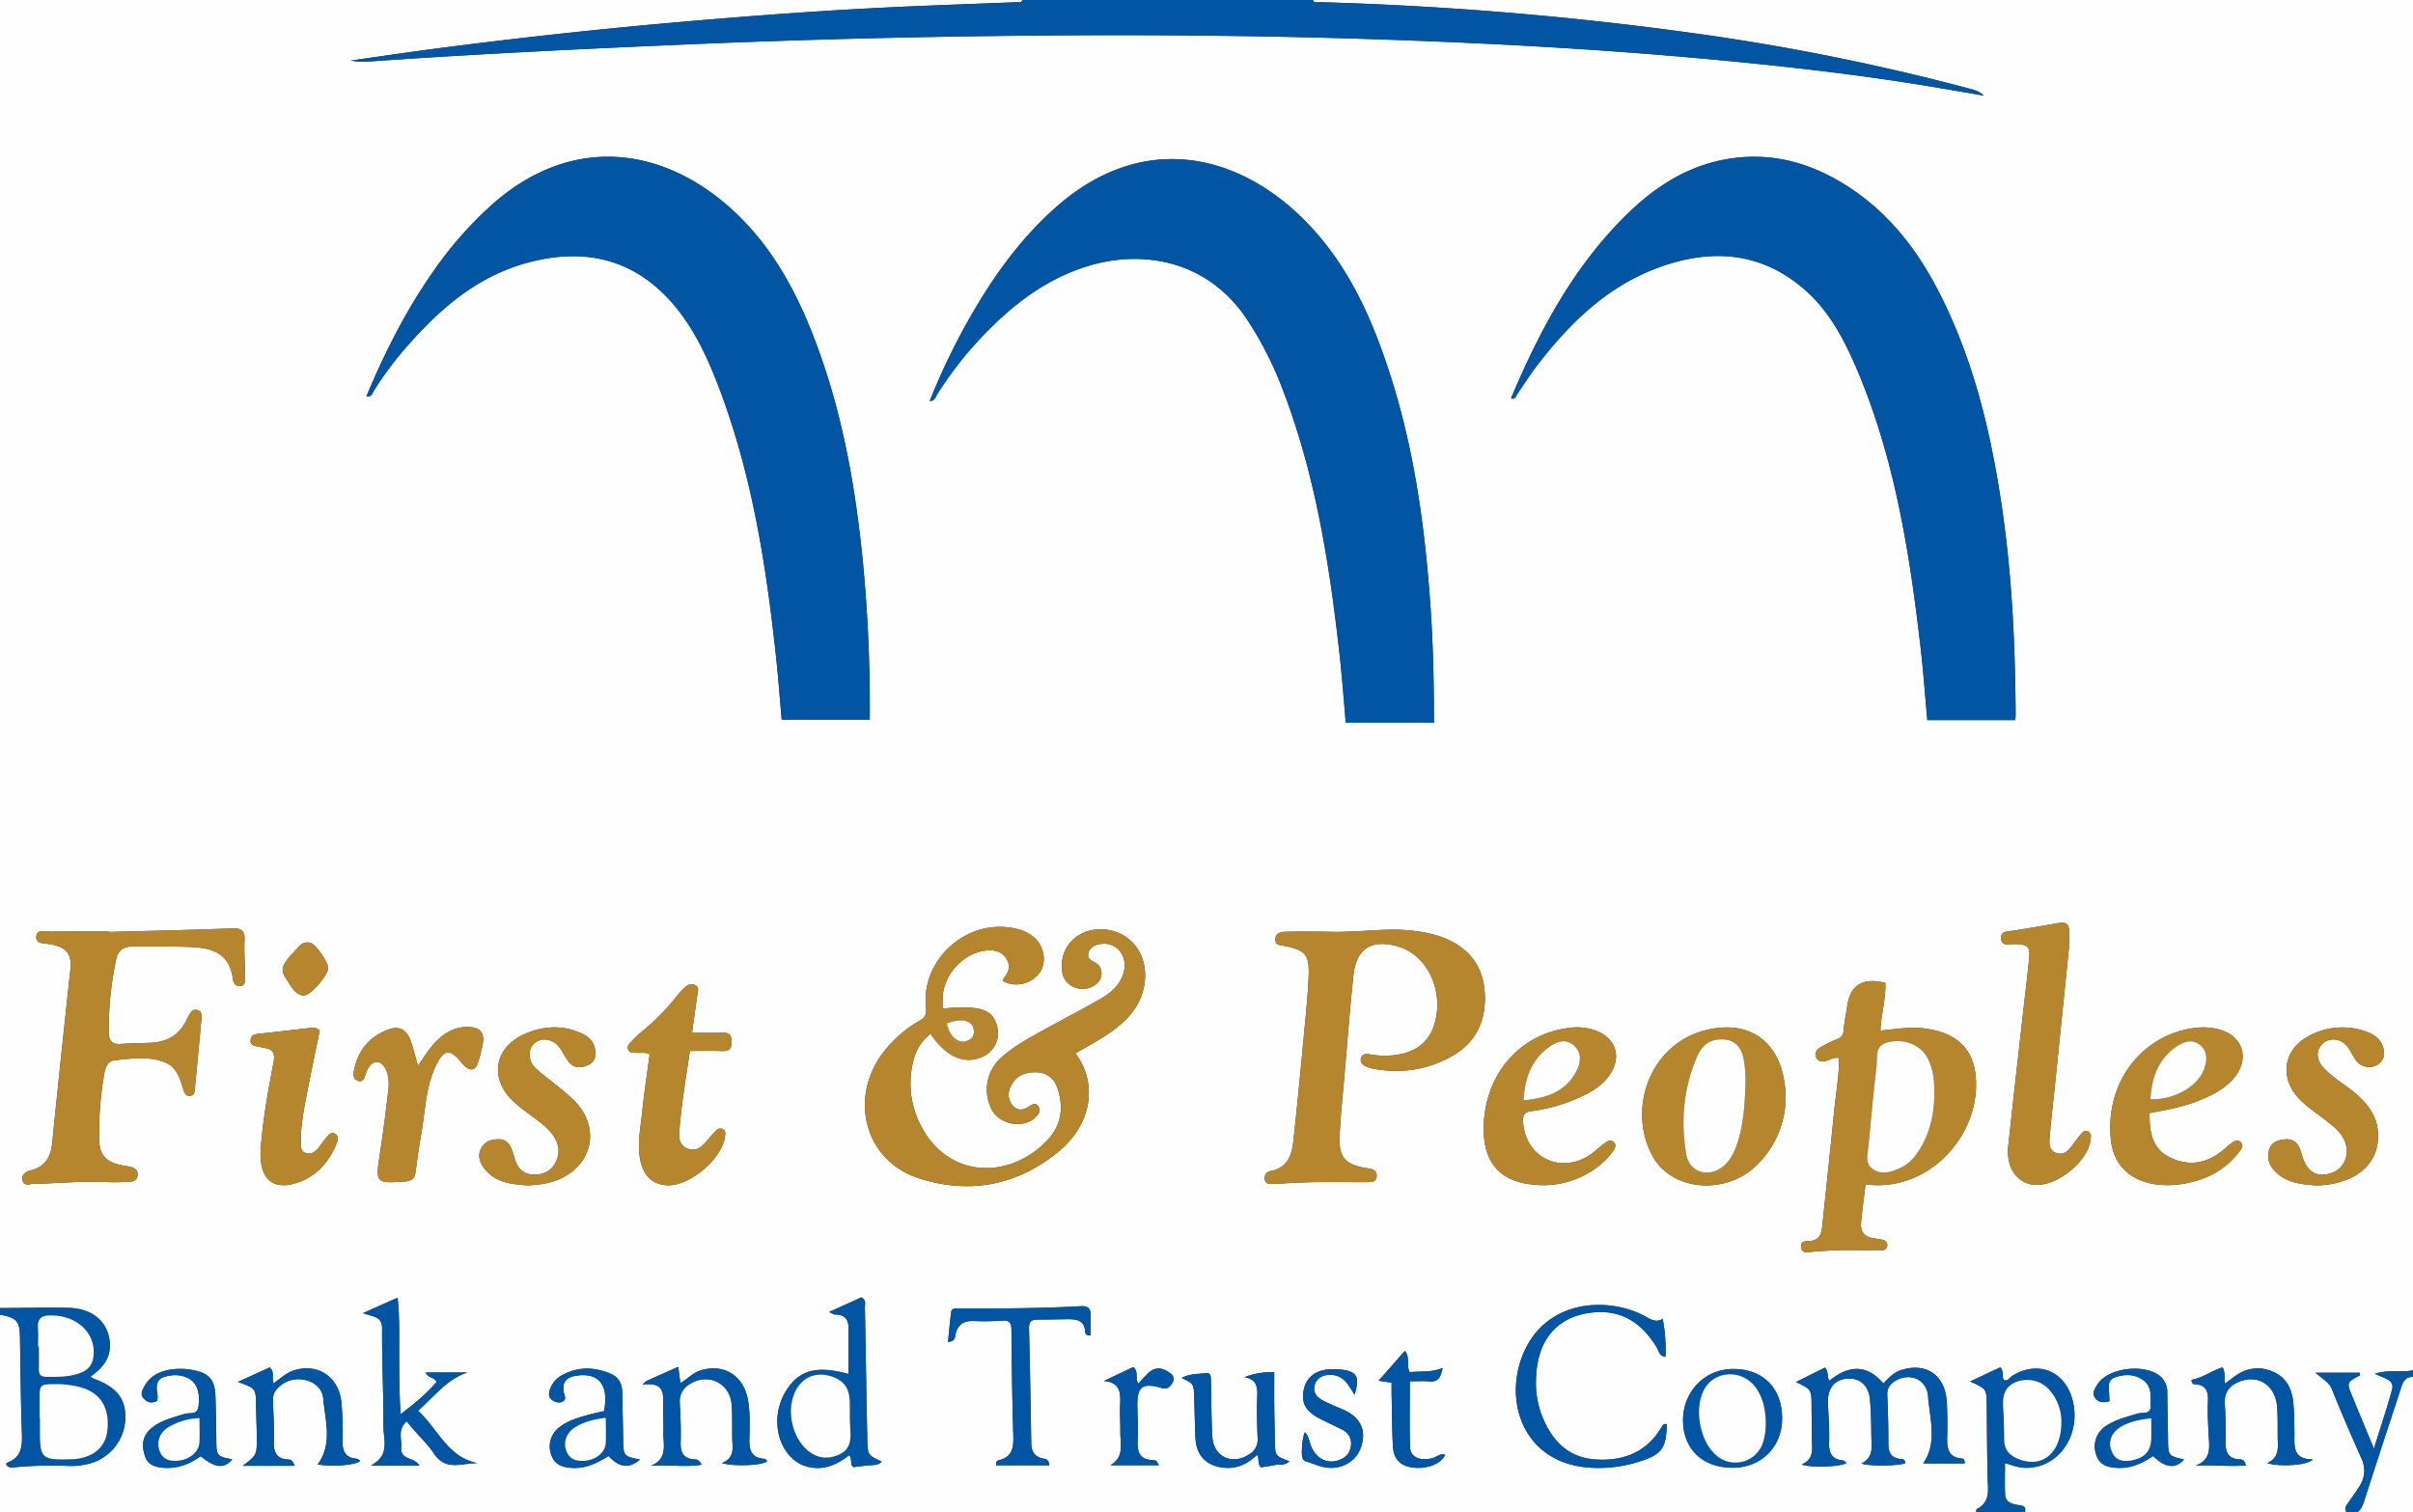 <svg xmlns="http://www.w3.org/2000/svg" width="1088" height="682" viewBox="0 0 1088 682"><rect x="0" y="0" width="1088" height="682" fill="#333333" stroke="none"/><defs><style>.cls-1{fill:#fefefe;}.cls-2{fill:#0255a2;}.cls-3{fill:#b5862d;}</style></defs><g id="Layer_1-2"><path class="cls-1" d="M0 590V0q230.5 0 461 0c-.42 1.345-1.567.948-2.482.984-15.797.63-31.597 1.185-47.392 1.862-36.422 1.563-72.77 4.254-109.077 7.482q-53.475 4.754-106.71 11.747c-12.408 1.636-24.79 3.48-37.183 5.23a33.294 33.294 0 0 0 8.053.45c46.314-3.263 92.686-5.512 139.065-7.53q71.093-3.095 142.256-3.98c61.46-.797 122.922-.392 184.354 1.873 42.91 1.582 85.775 3.924 128.56 7.68 38.314 3.363 76.52 7.52 114.452 13.963q9.798 1.666 19.592 3.363a10.876 10.876 0 0 0-5.27-2.812A1028.032 1028.032 0 0 0 765.08 15.17 1546.927 1546.927 0 0 0 594.984.972C593.947.94 592.577 1.58 592 0h496v618c-5.1 1.277-10.555-.485-17.176 1.61 4.166 2.147 8.983 2.554 7.7 7.27-2.3 8.455-5.115 16.77-8.146 26.534-3.64-8.804-6.68-16.135-9.706-23.472-2.643-6.41-2.633-6.41 3.28-9.558.133-.07.018-.604.018-1.23h-19.937c3.472 2.96 6.196 4.348 7.44 7.49 4.16 10.49 8.714 20.827 13.272 31.154a12.59 12.59 0 0 1-.75 12.364c-1.556 2.55-3.34 4.96-5.053 7.41-.95 1.356-2.085 2.64-.942 4.428H913c.762-2.73-1.03-2.87-2.993-3.182-2.86-.455-5.8-1.23-5.935-4.884-.17-4.553-.04-9.117-.04-14.023 3.184.925 5.814 1.963 8.66 2.1 15.153.726 26.024-14.598 21.755-30.705-3.474-13.108-15.833-17.89-27.287-10.628-1.122.71-1.902 2.485-3.67 1.732-1-1.69.18-3.75-1.556-5.728l-13.66 6.42c7.534 3.332 7.49 3.332 7.546 11.263.074 10.644.152 21.29.37 31.93.112 5.398 1.492 11.1-4.823 14.315-.284.145-.252.913-.367 1.39H0q0-44.5 0-89c7.36 1.19 8.902 2.943 9.01 9.824.23 14.624.36 29.253.88 43.868.213 5.92-.35 10.92-6.864 13.093-.14.047-.11.608-.156.932 1.087 1.47 2.663 1.196 4.114 1.034a176.395 176.395 0 0 1 23.903-.57 31.66 31.66 0 0 0 9.86-1.17 21.784 21.784 0 0 0 15.772-20.205c.26-8.9-3.985-14.242-14.22-17.93a8.162 8.162 0 0 1-1.446-1.02c5.267-3.707 9.013-8.11 8.68-14.807-.478-9.526-7.567-15.926-18.64-16.166C20.6 589.658 10.297 589.94 0 590zm908.7-265.235c.063-1.13.135-1.78.132-2.432-.173-30.993-1.593-61.92-6.048-92.618-4.165-28.702-10.386-56.926-21.858-83.727-10.025-23.422-23.086-44.724-44.443-59.648-17.71-12.375-37.18-18.457-58.953-14.36-19.506 3.672-34.7 14.818-48.007 28.78-21.74 22.805-36.114 50.16-48.252 78.985 2.194.517 2.3-1.257 2.972-2.21 2.875-4.08 5.504-8.345 8.53-12.305 14.664-19.18 31.587-35.842 54.68-44.43 23.957-8.912 46.918-7.378 66.784 10.31 10.613 9.45 17.223 21.946 22.757 34.864 17.232 40.223 23.99 82.894 28.967 125.945 1.255 10.856 2.035 21.768 3.05 32.845zM165.19 178.79c2.446.422 2.71-1.483 3.41-2.59a153.962 153.962 0 0 1 13.608-18.48c15.11-17.497 32.092-32.678 54.928-39.034 22.712-6.32 44.098-3.588 61.72 13.505 12.05 11.69 19.198 26.653 25.11 42.12 15.095 39.488 21.568 80.84 26.01 122.6.977 9.203 1.662 18.436 2.49 27.723h39.68a679.407 679.407 0 0 0-3.08-71.16c-3.14-31.87-8.527-63.288-19.238-93.573-8.738-24.707-20.327-47.855-40.152-65.748-30.79-27.792-71.486-33.67-107.23-2.386a170.34 170.34 0 0 0-27.326 31.017c-12.143 17.386-21.645 36.21-29.93 56.007zm481.385 147.166c-.024-17.854-.38-35.3-1.6-52.715-2.463-35.116-7.2-69.866-17.935-103.54-8.73-27.384-20.418-53.22-41.862-73.295-29.56-27.673-71.117-36.53-109.11-2.902-16.172 14.313-28.474 31.61-39.046 50.24a294.74 294.74 0 0 0-17.828 37.18c2.415-.126 2.665-1.916 3.387-3.06a163.777 163.777 0 0 1 17.816-23.43c14.148-15.413 30.04-28.354 50.48-34.54 24.004-7.264 54.078-2.936 72.107 25.283a160.394 160.394 0 0 1 13.996 26.972c15.742 39.488 22.346 80.998 27.005 122.92 1.136 10.213 1.876 20.47 2.815 30.888zM484.884 475.08c6.42-3.72 12.64-6.928 18.162-11.224 5.762-4.483 10.422-9.76 12.362-17.054 3.656-13.75-3.87-26.1-16.847-27.528-11.952-1.317-21.085 7.366-19.642 18.652a8.43 8.43 0 0 0 5.32 7.274 9.798 9.798 0 0 0 9.947-1.252c3.354-2.55 3.248-7.712-.163-9.658-1.782-1.017-3.853-1.63-3.31-4.227.55-2.632 2.59-3.696 5.026-4.2 7.613-1.577 13.262 5.382 10.75 13.33-1.722 5.45-5.906 8.83-10.565 11.51-7.495 4.313-15.214 8.234-22.77 12.444-7.407 4.127-15.05 7.935-21.453 13.615a19.365 19.365 0 0 0-4.324 24.048c3.764 6.614 14.277 8.3 19.508 3.09 1.323-1.317 2.546-2.866 1.347-4.834-1.065-1.75-2.542-1.11-3.876-.24-2.573 1.68-5.194 2.602-7.613-.092-2.377-2.647-2.473-5.715-.973-8.834 2.214-4.606 6.143-6.28 11.014-6.286 4.944-.007 8.38 2.473 9.928 6.948 2.99 8.648 2.03 16.838-4.463 23.7-18.172 19.208-48.583 17.23-59.315-11.757a41.052 41.052 0 0 1-1.75-21.164c.963-5.903 3.356-11.232 8.406-15.07 6.954 10.432 15.323 14.05 23.44 10.364a11.695 11.695 0 0 0 6.58-13.644c-2.075-7.815-7.305-9.588-24.592-8.09 0-1.664-.057-3.29.01-4.912.424-10.357 9.105-19.958 19.25-21.223 3.63-.453 7.024.03 9.32 3.37 2.278 3.32 1.312 6.272-1.02 9.1-.26.317-.18.916-.253 1.353a13.024 13.024 0 0 0 16.708-4.267c3.024-4.62 1.664-11.928-3.007-15.743a18.927 18.927 0 0 0-7.59-3.615c-21.753-5.374-43.388 13.38-40.906 35.724.35 3.163-.694 4.496-3.108 5.817a53.31 53.31 0 0 0-13.5 10.99c-19.072 20.743-12.36 51.73 13.567 60.008 22.623 7.226 43.873 3.222 62.457-11.784 14.793-11.944 18.593-30.453 7.944-44.637zm112.68-54.864c-4.488 0-11.314-.11-18.132.07-1.885.052-4.188.445-4.383 3.16-.218 3.024 2.324 2.86 4.13 3.218 9.26 1.832 11.256 3.876 10.886 13.33-.345 8.8-1.265 17.582-2.095 26.356-1.55 16.392-3.094 32.787-4.9 49.153-.673 6.094-3.044 11.29-10.037 12.665a3.118 3.118 0 0 0-2.78 3.57c.246 2.255 1.975 2.352 3.728 2.268 5.814-.278 11.624-.713 17.44-.807 8.318-.135 16.64 0 24.958-.03 2.005-.006 4.34.038 4.366-2.81.025-2.56-2.003-3.165-4.118-3.425-.33-.04-.664-.067-.99-.127-9.185-1.707-11.975-4.79-11.622-14.21.318-8.467 1.262-16.913 1.992-25.363 1.36-15.745 2.563-31.508 4.22-47.223 1.3-12.302 8.278-16.598 20.243-13.08 12.48 3.672 19.98 18.327 16.89 32.735-1.787 8.332-6.66 13.493-14.926 15.595a36.68 36.68 0 0 1-14.855.27c-1.71-.262-3.528-.197-3.978 1.956-.358 1.716.807 2.83 2.257 3.462a16.657 16.657 0 0 0 3.79 1.177c12.402 2.133 24.242.41 35.187-5.86 10.96-6.28 15.383-16.265 14.613-28.534-.81-12.91-8.06-21.08-20.013-25.313a57.62 57.62 0 0 0-11.668-2.534c-12.66-1.697-25.24.975-40.206.33zm-548.292.13l-.005-.2c-8.666 0-17.333-.09-25.995.058-2.454.042-6.46-1.373-6.88 1.968-.487 3.88 3.87 3.21 6.38 3.706 7.56 1.498 9.783 4.41 8.896 12.183q-.877 7.69-1.676 15.39c-2.17 20.69-4.41 41.375-6.44 62.08-.623 6.338-3.244 10.69-9.655 12.352-2.223.577-4.325 1.79-3.74 4.45.626 2.855 3.31 1.642 5.056 1.61 10.98-.192 21.934-1.374 32.942-.81 3.486.178 6.998.034 10.49-.136 1.776-.087 3.2-.933 3.39-2.993.19-2.057-1.07-3.097-2.777-3.604-1.423-.424-2.943-.51-4.404-.82-7.242-1.542-10.025-4.516-10.154-11.983a153.946 153.946 0 0 1 2.414-29.82c.508-2.84 1.746-5.32 4.812-5.617 7.415-.716 14.932-1.864 22.18.887 5.716 2.168 7.078 7.542 8.664 12.656.48 1.553 1.27 2.83 3.14 2.52 2.007-.336 1.836-2.05 1.973-3.53.23-2.484.495-4.967.73-7.452.717-7.624 1.444-15.247 2.13-22.875.16-1.797.654-4.018-1.578-4.755-2.492-.822-3.407 1.378-4.386 3.122-.164.29-.36.566-.493.87-3.188 7.198-8.94 10.436-16.587 10.736-4.49.176-8.986.228-13.467.526-3.75.25-5.175-1.693-5.2-5.053a151.062 151.062 0 0 1 3.366-33.208c.896-4.146 3.528-5.75 7.54-5.718 7.823.06 15.65-.033 23.472.14 10.307.23 20 1.485 21.617 14.687.203 1.668 1.368 3.267 3.388 3.024 2.253-.272 2.146-2.346 2.136-3.923-.036-5.49-.557-10.993-.29-16.462.215-4.37-1.082-5.78-5.574-5.605-18.465.722-36.944 1.098-55.418 1.602zM850.09 443.32c-10.204-2.602-15.897 1.017-17.207 10.526-.5 3.625-1.344 7.217-1.6 10.855-.172 2.44-1.366 3.388-3.388 4.194a51.354 51.354 0 0 0-7.135 3.51c-1.65.977-2.833 2.573-1.823 4.61.99 2 2.754 1.97 4.726 1.417 1.716-.48 3.264-1.755 5.563-1.213.014 7.937-1.407 15.79-2.193 23.687-1.713 17.216-3.543 34.42-5.34 51.628-.358 3.424-.87 6.69-5.35 7.16-1.805.19-4.65-.213-4.224 2.857.435 3.13 3.188 2.246 5.195 2.03a194.86 194.86 0 0 1 25.935-.58c1.664.043 3.33.018 4.995-.033 1.487-.045 2.624-.643 2.697-2.303.073-1.68-1.113-2.288-2.514-2.56-1.465-.286-2.953-.457-4.417-.75-3.544-.707-5.162-3.162-4.895-6.494.474-5.91 1.34-11.786 2.044-17.676 26.49 3.55 48.16-18.597 49.724-42.065 1.15-17.247-6.987-26.528-24.13-28.366-6.306-.676-12.415.533-18.902 1.056.375-7.392 2.443-14.174 2.237-21.49zm82.77-15.634c.515-12.402.522-12.362-8.34-10.73-5.398.994-10.824 1.842-16.237 2.754-2.513.423-6.264-.12-6.01 3.582.27 3.915 4.088 2.404 6.477 2.506 5.7.243 6.7 1.138 6.125 6.92-.74 7.45-1.66 14.884-2.492 22.325-2.313 20.672-4.697 41.336-6.894 62.02-.966 9.078 3.517 15.98 10.737 17.208 10.537 1.794 26.004-10.626 26.51-21.25a2.55 2.55 0 0 0-1.063-2.583 2.02 2.02 0 0 0-2.72.387 61.03 61.03 0 0 0-4.034 5.042c-1.912 2.664-4 5.435-7.67 4.2-3.92-1.316-3.22-5.1-2.984-8.134.552-7.13 1.446-14.235 2.174-21.353 2.27-22.184 4.53-44.368 6.42-62.894zm-127.742 68.87c.32-21.653-11.23-34.072-28.286-33.1-30.704 1.752-44.414 34.723-31.682 58.01 8.5 15.545 32.396 17.728 46.39 4.58a43.12 43.12 0 0 0 13.578-29.49zM668.992 509.19c-.01 15.185 7.317 23.732 22.448 25.124a40.413 40.413 0 0 0 32.49-11.098 31.843 31.843 0 0 0 3.19-3.82c.952-1.227 1.837-2.738.67-4.073-1.43-1.634-3.086-.592-4.436.423-2.388 1.797-4.542 3.946-7.06 5.523-13.383 8.38-28.66.315-29.577-15.344-.197-3.36.994-4.408 3.96-4.792a76.37 76.37 0 0 0 21.482-6.153c5.344-2.396 10.384-5.33 13.758-10.376 5.35-8 2.663-16.338-6.31-19.727a25.09 25.09 0 0 0-12.273-1.256c-22.604 2.91-38.325 21.593-38.343 45.57zm300.226-7.154c7.48-1.446 14.54-2.653 21.23-5.254 6.244-2.43 12.286-5.258 16.754-10.493 7.418-8.69 4.187-19.14-6.823-22.044a27.915 27.915 0 0 0-10.406-.647c-22.874 2.64-40.985 23.3-38.19 50.51 1.17 11.412 8.81 18.426 20.208 20.062a40.538 40.538 0 0 0 12.423-.244c10.224-1.68 18.94-6.132 25.323-14.538.892-1.174 2.007-2.67.76-4.054-1.4-1.56-3.09-.716-4.47.344-1.713 1.318-3.27 2.846-5.004 4.133-7.254 5.374-15.205 6.08-23.046 2.025-7.653-3.957-8.846-11.428-8.76-19.802zM311.074 474.01c5.11 0 9.915-.105 14.715.038 3.026.09 4.12-1.132 4.126-4.126.007-2.967-.986-4.243-4.066-4.13-4.54.168-9.093.044-13.825.044.87-6.255 1.64-11.85 2.437-17.443.208-1.465.856-3.075-.9-3.993a3.708 3.708 0 0 0-4.564.827 34.854 34.854 0 0 0-3.46 3.594 101.15 101.15 0 0 1-16.416 16.69 41.405 41.405 0 0 0-3.978 3.78c-1.104 1.178-2.72 2.35-1.822 4.25.774 1.642 2.534 1.227 4.007 1.326 1.788.12 3.664-.456 5.576.718-1.133 8.64-2.472 17.33-3.358 26.07-.768 7.57-2.517 15.164-.547 22.817q2.497 9.698 11.926 10.117c10.093.457 24.796-12.055 25.993-22.148.133-1.134.378-2.416-.896-3.124a2.523 2.523 0 0 0-3.192.594c-1.71 1.806-3.275 3.75-4.94 5.598-2.15 2.387-4.675 3.85-7.957 2.522-3.13-1.266-3.91-4.146-3.7-7.01.91-12.25 2.935-24.36 4.84-37.01zm732.915 60.625a38.026 38.026 0 0 0 15.08-2.918c9.614-4.188 14.407-12.58 12.916-22.895-.903-6.244-4.59-10.904-9.167-14.996-4.966-4.438-11.007-7.576-15.464-12.588-3.34-3.754-3.01-8.392.446-10.98 3.368-2.52 8.222-1.617 10.935 2.185 1.348 1.89 2.29 4.07 3.652 5.948a7.304 7.304 0 0 0 9.792 1.696c3.314-2.312 3.327-5.586 1.875-8.894-1.434-3.265-4.372-4.973-7.582-6.063a31.49 31.49 0 0 0-25.157 2.01c-11.873 6.034-13.78 19.06-4.447 28.652 3.74 3.844 8.265 6.702 12.444 9.996 3.27 2.578 6.554 5.188 8.083 9.288 2.188 5.868-.45 11.95-6.017 13.937-6.295 2.246-10.847-.122-13.084-6.815-.473-1.417-.826-2.883-1.393-4.26a6.058 6.058 0 0 0-6.703-4.044c-2.98.265-5.76 1.183-6.874 4.137a8.978 8.978 0 0 0 1.69 9.356c5.13 6.07 12.26 6.766 18.973 7.25zm-806.064.028c4.713-.244 9.302-.757 13.692-2.57 15.49-6.394 19.22-23.165 7.68-35.315a103.934 103.934 0 0 0-9.057-7.818c-2.934-2.448-6.133-4.618-8.85-7.284-3.414-3.354-3.433-8.502-.45-11.113 3.258-2.854 8.37-2.078 11.346 1.892 1.49 1.986 2.537 4.3 4.02 6.293 2.44 3.278 5.862 3.025 9.008 1.566 3.192-1.48 3.563-4.52 2.857-7.713-.716-3.243-3.03-5.112-5.81-6.423-8.354-3.938-16.853-3.54-25.16-.075-14.5 6.05-16.93 20.603-5.25 31.113 3.205 2.886 6.813 5.326 10.244 7.962 2.78 2.136 5.525 4.33 7.48 7.284 2.728 4.123 2.946 8.442.345 12.68-2.24 3.647-5.892 4.815-9.904 4.594-4.926-.27-7.16-3.604-8.292-8a27.406 27.406 0 0 0-1.49-4.224 5.793 5.793 0 0 0-5.966-3.648c-3.203.1-5.918 1.12-7.45 4.12-1.648 3.23-.643 6.246 1.345 8.878 4.956 6.563 12.3 7.286 19.663 7.803zm-49.476-53.976c-1.3-4.46-2.116-8.223-3.498-11.767-1.868-4.79-5.223-6.33-10.016-4.5-7.42 2.832-12.565 8.12-14.696 15.834-.65 2.353-1.85 6.11 1.046 7.19 3.313 1.234 3.105-2.926 4.323-4.828.177-.278.265-.613.436-.897 2.19-3.646 5.644-3.618 7.682.14 1.747 3.218 1.726 6.804 1.324 10.258-1.094 9.41-2.303 18.815-3.737 28.18-2.046 13.365-1.963 13.51 11.344 12.59 2.744-.19 4.295-1.145 4.675-4.028.783-5.934 1.643-11.862 2.66-17.76 1.8-10.452 1.95-21.297 6.845-31.04 3.392-6.748 5.945-6.997 10.76-1.39a21.054 21.054 0 0 0 1.988 2.23c2.447 2.138 4.64 2 5.786-1.244a58.653 58.653 0 0 0 2.252-8.657c.96-5.082-1.028-7.592-6.26-7.808-5.453-.224-9.972 2.04-13.91 5.717-3.545 3.308-5.945 7.505-9.006 11.777zm-44.296-15.898c-1.74-1.572-3.18-1.28-4.692-1.1-7.257.87-14.528 1.632-21.788 2.48-1.944.226-4.354.198-4.678 2.757-.365 2.874 2.12 2.85 4.05 3.228.65.127 1.282.387 1.936.47 3.947.495 5.172 2.264 4.37 6.47-2.455 12.885-4.826 25.795-5.777 38.92-1.003 13.824 5.587 19.59 17.622 15.008 8.116-3.09 13.22-9.268 16.512-17.06.615-1.458 1.22-3.46-.55-4.534-1.88-1.144-3.05.6-4.114 1.813-1.203 1.37-2.217 2.907-3.36 4.334-1.406 1.757-3.09 3.25-5.51 2.61-2.746-.726-2.548-3.185-2.55-5.327-.01-7.523 1.445-14.872 2.87-22.21 1.826-9.41 3.808-18.788 5.658-27.86zm705.07 159.203c-7.816-9.082-16.063-7.975-24.34-1.26-1.3-1.955-.22-4.087-2.038-5.9-4.167 2.075-8.436 4.2-13.087 6.516 7.048 3.32 7.026 3.32 7.057 11.052.02 4.83.177 9.662.163 14.493-.013 4.35 1.274 9.16-4.633 11.626 4.485 1.62 17.813 1.038 20.225-.68-.56-.42-1.025-1.063-1.55-1.114-5.084-.495-6.487-3.37-6.293-8.21.233-5.803-.286-11.638-.528-17.456-.28-6.743 2.748-10.737 8.593-11.247 5.733-.5 9.8 3.036 10.384 9.595.486 5.46.532 10.97.6 16.458.057 4.51 1.24 9.444-4.462 12.223 3.922 1.333 16.685 1.08 19.68-.14a1.67 1.67 0 0 0-1.786-1.91c-4.457-.293-5.795-2.87-5.77-7.043.04-7.32-.187-14.647-.482-21.964-.117-2.904 1.235-4.67 3.48-6.11 6.318-4.053 14.347-1.012 14.918 6.9.73 10.11 4.314 20.788-2.2 30.222h18.715c.008-1.677-.506-2.148-1.19-2.197-6.168-.44-6.848-4.568-6.723-9.54.133-5.324.142-10.67-.175-15.986-.726-12.17-9.356-18.028-20.69-14.32-3.168 1.04-5.33 3.31-7.87 5.99zm-97.704 18.344c-1.576-.29-1.893.617-2.286 1.285-6.778 11.517-17.44 15.497-30.03 14.626-12.4-.86-19.636-8.795-23.972-19.744a41.202 41.202 0 0 1-2.674-15.643c.155-17.332 8.452-28.168 23.342-30.583 13.414-2.175 23.587 2.96 31.203 15.626.87 1.445.932 3.69 3.88 4.064a79.185 79.185 0 0 0-1.27-17.13c-3.156 1.93-5.45.19-7.88-1.126-16.953-9.175-45.388-7.713-55.384 17.746-8.135 20.718.342 46.517 27.132 50.184a59.112 59.112 0 0 0 26.118-2.61c9.63-3.072 11.636-5.977 11.82-16.693zm-563.023-6.047c7.515-6.586 13.006-14.274 22.288-17.256h-18.85c1.197 2.747 3.81 1.988 4.913 4.235-4.502 5.393-10.078 9.897-16.173 14.553-.672-8.682-.633-17.232-.683-25.782-.05-8.694.276-17.414-.705-26.743-5.46 2.434-10.112 4.51-15.584 6.95 4.182 1.758 8.623 1.15 8.583 6.965-.1 14.632.67 29.27.597 43.902-.03 6.113 3.232 13.304-5.684 17.862h21.852c-2.11-3.85-8.652-2.3-8.134-8.05.344-3.82-1.828-8.258 2.51-11.84 4.003 5.255 8.87 9.507 12.334 14.626 5.463 8.077 12.688 4.005 19.633 4.232-13.624-2.662-17.82-15.366-26.898-23.654zm185.334-44.564c1.543.704 2.095 1.175 2.647 1.174 4.377-.004 6.238 2.132 6.15 6.486-.14 6.78-.037 13.567-.037 20.33-14.45-3.972-22.37-1.81-28.268 7.767-5.663 9.194-4.988 21.46 1.564 28.893a16.158 16.158 0 0 0 8.816 5.314c6.98 1.512 12.888-1.18 18.137-5.312 1.75 1.684.058 4.042 1.968 5.324 2.086-.246 4.21-.49 6.335-.75 2.194-.267 4.615.237 6.416-1.76-6.282-2.875-6.37-2.874-6.522-10.49-.39-19.608-.68-39.218-1.066-58.825-.03-1.534.77-3.394-1.53-4.73-4.448 2.003-9.106 4.1-14.61 6.58zm99.285 69.163c-.2-2.825-1.68-2.787-2.96-3.067-3.672-.8-5.12-3.178-5.177-6.844q-.406-25.954-1.01-51.905c-.07-2.837 1.022-3.91 3.74-3.9 4.495.014 8.99-.117 13.483-.164 4.073-.042 7.84.303 8.12 5.74.048.962.752 1.865 2.454 1.515 0-3.127.06-6.353-.018-9.575-.066-2.692-1.52-3.71-4.228-3.558-18.452 1.027-36.926 1.074-55.4 1.035-1.32-.003-2.99-.2-3.228 1.543-.606 4.453-.972 8.94-1.45 13.556 3.257-.196 3.108-2.135 3.372-3.38.974-4.606 3.843-6.212 8.29-6.075a99.91 99.91 0 0 0 12.476-.16c3.348-.317 4.433.746 4.467 4.037.163 15.966.344 31.935.848 47.893.17 5.364-.486 9.62-6.556 11.022-.85.196-1.344.936-1.204 2.287zm-340.223.238c-.88-2.24-1.718-2.808-2.732-2.837-5.5-.156-6.866-3.298-6.697-8.273.197-5.81-.133-11.642-.387-17.458-.09-2.086.063-3.988 1.453-5.62a12.653 12.653 0 0 1 11.963-4.722c4.96.714 8.85 3.878 9.256 8.567.862 9.968 4.368 20.38-2.55 29.746 7.453 1.062 17.28.302 19.27-1.67-.592-.343-1.1-.874-1.65-.92-5.145-.433-6.49-3.47-6.355-8.21a146.7 146.7 0 0 0-.5-16.95c-1.035-11.77-10.66-18.175-21.583-14.635-3.468 1.123-6.073 3.7-9.014 5.775-.977-2.45.634-5.04-1.74-7.172-4.543 2.062-9.135 4.145-14.372 6.522 8.164 2.957 8.132 2.957 8.214 11.212.045 4.49.293 8.977.324 13.466.056 8.334.017 8.335-6.367 13.18zm869.21-44.402c-4.88 1.516-9.057 4.814-13.942 5.617.01 1.69.734 1.95 1.327 1.972 5.032.19 6.285 3.01 6.06 7.63-.248 5.135.08 10.307.33 15.454.257 5.29 1.42 10.86-5.9 13.645 7.752-.473 15.113.565 22.697-.133-.63-2.247-1.567-2.653-2.574-2.675-5.61-.125-6.758-3.494-6.622-8.35.16-5.646-.02-11.313-.33-16.955-.297-5.418 2.58-8.358 7.223-10.007 8.406-2.984 15.76 2.33 16.39 11.918.282 4.313.226 8.652.222 12.98-.005 4.5 1.19 9.42-4.73 12.095 6.124 1.776 18.346.972 20.58-1.69-9.722.016-8.158-6.82-8.298-12.702-.1-4.155-.1-8.325-.467-12.46-.544-6.095-2.778-11.414-8.702-14.146-6.257-2.885-12.304-2.1-17.893 1.95-1.375.998-2.713 2.047-4.186 3.16-.685-2.57.35-4.83-1.184-7.304zm-696.3-.26l-14.496 6.488q-.798.763-1.597 1.526c10.704-1.358 9.28 5.056 9.296 10.58.01 3.66.233 7.323.124 10.977-.163 5.455 2.238 11.902-5.742 15.123 7.8-.734 15.233.754 23-.55-1.05-1.928-2.026-2.36-2.99-2.388-5.236-.156-6.655-3.05-6.49-7.888.2-5.803-.085-11.634-.403-17.44-.242-4.423 1.808-7.275 5.488-9.22 8.31-4.39 17.42.756 17.96 10.252.272 4.81.156 9.644.206 14.467.045 4.332 1.463 9.106-4.685 11.493 5.822 1.69 18.335 1.018 20.34-.76a1.44 1.44 0 0 0-1.413-1.173c-5.384-.432-6.6-3.592-6.52-8.555.096-6.12.46-12.3-.727-18.406-2.08-10.69-10.815-16.034-21.126-12.924-3.49 1.053-5.96 3.753-9.238 5.78-.325-2.422-.59-4.386-.99-7.38zm262.715 45.357c2.21-.36 4.342-.605 6.424-1.07 1.99-.442 4.425.394 6.408-1.665-6.444-2.496-6.425-2.496-6.516-9.24-.067-4.985-.233-9.97-.28-14.955-.05-5.242-.012-10.486-.012-15.924a31.772 31.772 0 0 0-13.4 2.195c5.34.894 5.913 4.217 5.747 8.532-.242 6.307-.104 12.64.17 18.95a7.7 7.7 0 0 1-3.975 7.422c-7.684 4.903-15.976.914-16.463-8.176-.445-8.293-.44-16.61-.61-24.917-.034-1.698.043-3.95-2.195-3.655-3.557.468-7.382.173-11.027 2.21 5.49 2.584 5.487 2.584 5.672 8.934.173 5.976.308 11.952.543 17.925.332 8.456 5.45 13.26 13.94 13.665 5.606.27 9.97-2.206 13.93-5.884 1.032 2.01.027 3.89 1.644 5.653zm382.638-29.846c-.112-2.244-.197-4.213-.312-6.18-.12-2.047.67-3.803 2.53-4.47 4.403-1.577 8.892-1.733 12.894 1.105 4.193 2.973 3.445 7.69 3.444 11.904 0 3.827-3.735 2.6-5.785 3.22-4.942 1.487-9.972 2.685-14.325 5.582a10.992 10.992 0 0 0-4.367 13.204c1.62 4.77 5.566 5.59 10.008 5.738 5.934.197 10.924-2.238 15.576-5.343 5.62 5.42 10.165 5.85 13.968 1.533-7.155-1.612-7.178-1.692-7.252-9.526-.065-6.82-.258-13.642-.33-20.464a9.516 9.516 0 0 0-2.475-6.86c-6.514-6.75-24.385-4.8-29.14 3.195-1.01 1.696-2.307 3.62-1.128 5.57 1.346 2.228 3.617 2.734 6.695 1.792zM90.48 656.802c6.64 5.372 10.542 5.742 14.268 1.405-7.105-1.365-7.145-1.473-7.22-9.458q-.087-9.476-.38-18.95c-.242-7.617-2.976-10.626-10.584-11.918a28.53 28.53 0 0 0-10.915.077c-4.39.953-8.14 3.024-10.393 7.062-.937 1.68-2.22 3.692-.617 5.564 1.63 1.905 3.78 2.638 6.176 1.224.658-1.915-.118-3.693-.157-5.494-.053-2.334.7-4.392 3.08-5.168 3.738-1.22 7.547-1.366 11.16.486 3.942 2.02 5.41 6.468 4.59 12.725-.538 4.12-4.144 2.643-6.277 3.347-5.52 1.82-11.276 2.943-15.677 7.15-3.637 3.48-3.567 7.805-2.12 12.03 1.363 3.978 4.886 4.966 8.835 5.174 6.143.325 11.403-1.794 16.23-5.258zm198.095 1.48c-7.31-1.372-7.492-1.66-7.586-8.81-.094-7.154-.328-14.307-.436-21.46-.06-3.86-1.58-6.86-5.16-8.395-7.24-3.1-14.55-3.304-21.63.46a11.435 11.435 0 0 0-5.943 7.062c-.504 1.784-.383 3.328 1.273 4.397 1.455.94 3.115 1.49 4.713.56 1.808-1.05.648-2.644.404-4.033-.725-4.142.64-6.663 5.09-7.468 10.505-1.9 15.402 3.894 13.042 15.87-2.173.503-4.444.95-6.67 1.56-4.65 1.273-9.318 2.552-13.245 5.54a10.816 10.816 0 0 0-3.922 12.443c1.532 4.78 5.235 5.878 9.75 6.08 6.123.274 11.216-2.326 16.097-5.366 5.07 5.276 9.242 5.787 14.223 1.558zm470.292-17.627c.06 12.985 8.867 21.365 22.433 21.347 12.744-.016 22.136-9.3 22.238-21.982.11-13.874-8.577-22.67-22.282-22.562-12.643.1-22.448 10.26-22.39 23.197zM635.67 618.883c-1.78-3.004.306-6.56-2.235-9.602-4.024 4.58-7.766 8.837-11.847 13.48 2.19.325 3.765.558 5.87.87 0 1.95-.034 3.742.005 5.532.17 7.812.168 15.635.612 23.432.315 5.55 3.423 8.533 8.705 9.28 6.504.92 12.96-1.545 14.852-5.714-2.21-.793-3.757.96-5.607 1.46-5.478 1.474-10.054-.252-10.218-4.644-.37-9.888-.115-19.8-.115-29.973 2.886 0 5.88-.207 8.833.05 4.313.372 5.124-2.358 5.953-6.073-5.008 2.105-9.81 1.4-14.808 1.903zm-24.916 10.192c2.51-8.14 1.11-10.56-6.152-11.358a26.472 26.472 0 0 0-6.453.012c-5.832.806-9.313 4.05-10.334 9.272-1.07 5.475.688 9.177 6.224 12.273 3.616 2.02 7.47 3.612 11.137 5.55a6.76 6.76 0 0 1 3.922 7.385c-.486 3.63-2.8 5.582-6.035 6.545-4.9 1.46-9.344-.928-11.71-6.01-1.015-2.18-.998-4.858-3.02-6.722-1.17 2.426-1.738 9.836-1.03 11.628a2.452 2.452 0 0 0 1.75 1.548c2.38.728 4.684 1.715 7.087 2.332 7.845 2.017 15.383-1.933 17.634-9.124 2.436-7.783-.56-13.503-8.79-16.896-2.61-1.075-5.197-2.215-7.734-3.45-3.237-1.575-5.65-3.74-4.31-7.828 1.084-3.3 5.098-4.838 9.205-3.842 4.376 1.06 6.096 4.786 8.607 8.685zM522.6 660.857c-.865-1.376-.97-1.748-1.21-1.882a3.04 3.04 0 0 0-1.398-.46c-5.783.02-7.286-3.27-7.052-8.455.232-5.145.006-10.314-.115-15.47-.215-9.19 2.195-11.12 11.112-8.525 2.294.667 3.442-.395 4.49-2.04a3.165 3.165 0 0 0-.89-4.764c-3.333-2.458-6.67-2.955-9.89.137-1.514 1.453-2.89 3.048-4.414 4.67-1.48-2.412.27-5.325-2.214-7.505-4.377 2.072-8.848 4.19-13.32 6.305 7.71.638 7.576 5.71 7.342 11.073-.174 3.982.137 7.983.1 11.974-.047 5.355 1.93 11.37-4.508 14.943zM147.966 436.51c-.09-2.522-5.37-10.39-7.802-11.16-4.386-1.39-5.936 2.684-8.405 4.808a23.08 23.08 0 0 0-3.315 4.32c-2.06 2.895-.53 5.416 1.074 7.74 1.928 2.796 3.405 6.41 7.363 6.768 3.03.275 11.197-9.265 11.083-12.477z"/><path class="cls-2" d="M592 0c.577 1.58 1.947.94 2.984.973A1546.927 1546.927 0 0 1 765.08 15.17a1028.032 1028.032 0 0 1 124.137 25.14 10.876 10.876 0 0 1 5.27 2.813q-9.795-1.682-19.59-3.362c-37.933-6.443-76.14-10.6-114.452-13.962-42.786-3.756-85.652-6.098-128.56-7.68-61.433-2.265-122.894-2.67-184.354-1.874q-71.15.922-142.255 3.98c-46.38 2.02-92.75 4.268-139.065 7.53a33.294 33.294 0 0 1-8.053-.448c12.394-1.75 24.775-3.595 37.184-5.23q53.227-7.02 106.71-11.748c36.305-3.228 72.654-5.92 109.076-7.482C426.92 2.17 442.72 1.613 458.518.984c.915-.036 2.06.36 2.482-.984zM0 590c10.298-.06 20.6-.342 30.893-.12 11.074.242 18.163 6.642 18.64 16.168.334 6.696-3.412 11.1-8.68 14.808a8.162 8.162 0 0 0 1.447 1.018c10.235 3.69 14.48 9.03 14.22 17.93a21.784 21.784 0 0 1-15.774 20.206 31.66 31.66 0 0 1-9.86 1.17 176.395 176.395 0 0 0-23.902.57c-1.45.163-3.027.437-4.114-1.033.047-.324.016-.885.156-.932 6.513-2.174 7.077-7.174 6.865-13.093-.52-14.615-.65-29.244-.88-43.868-.108-6.88-1.65-8.633-9.01-9.824zm17.84 49.543h.163q0 2.498 0 4.995c0 13.452.53 13.964 14.075 13.62 9.36-.235 15.42-5.01 16.323-12.86 1.19-10.336-3.116-17.333-12.556-19.723a43.643 43.643 0 0 0-10.853-1.307c-7.15.04-7.15.233-7.15 7.29q0 3.993 0 7.985zm-.67-32.203l.376.004c0 3.31.052 6.623-.02 9.932-.044 2.095.425 3.63 2.9 3.68 5.317.114 10.623.185 15.73-1.69 4.038-1.48 5.88-4.173 6.09-8.627.5-10.616-8.982-17.866-20.437-17.31-3.526.17-4.94 2.03-4.683 5.544.205 2.808.042 5.643.042 8.466zM891 682c.115-.478.083-1.245.367-1.39 6.316-3.214 4.935-8.917 4.824-14.314-.218-10.642-.296-21.287-.37-31.93-.056-7.932-.012-7.932-7.545-11.263l13.66-6.42c1.735 1.978.554 4.037 1.554 5.726 1.768.752 2.548-1.022 3.67-1.733 11.454-7.262 23.813-2.48 27.287 10.628 4.27 16.107-6.602 31.43-21.755 30.704-2.846-.137-5.476-1.175-8.66-2.1 0 4.907-.13 9.47.04 14.024.136 3.653 3.075 4.43 5.935 4.884 1.962.312 3.755.453 2.993 3.182zm38.458-40.703a21.613 21.613 0 0 0-6.37-15.424 13.557 13.557 0 0 0-14.905-2.168c-4.85 2.458-5.26 6.75-4.94 11.51.325 4.812.352 9.645.444 14.47.08 4.234 2.45 6.733 6.114 8.262 10.842 4.524 19.635-2.318 19.658-16.65z"/><path class="cls-1" d="M1088 621v61h-25c1.8-1.306 2.415-3.256 3.065-5.268q7.996-24.742 16.127-49.44c.952-2.878 1.563-6.335 5.808-6.292z"/><path class="cls-2" d="M1088 621c-4.245-.043-4.856 3.414-5.808 6.293q-8.16 24.687-16.127 49.44c-.65 2.01-1.266 3.96-3.065 5.267h-5c-1.143-1.787-.007-3.072.942-4.43 1.713-2.45 3.497-4.86 5.052-7.408a12.59 12.59 0 0 0 .75-12.364c-4.557-10.327-9.112-20.663-13.27-31.154-1.245-3.142-3.97-4.53-7.44-7.49h19.936c0 .626.115 1.16-.017 1.23-5.914 3.15-5.924 3.147-3.28 9.558 3.024 7.337 6.064 14.668 9.705 23.472 3.03-9.764 5.847-18.08 8.146-26.534 1.283-4.716-3.534-5.123-7.7-7.27 6.62-2.095 12.075-.333 17.176-1.61zM908.7 324.765h-39.69c-1.015-11.077-1.796-21.99-3.05-32.846-4.976-43.052-11.735-85.723-28.967-125.946-5.534-12.918-12.144-25.414-22.757-34.863-19.866-17.688-42.827-19.222-66.783-10.31-23.094 8.588-40.017 25.25-54.68 44.43-3.027 3.96-5.656 8.224-8.53 12.304-.673.954-.78 2.728-2.972 2.21 12.14-28.823 26.513-56.18 48.253-78.985 13.308-13.962 28.5-25.108 48.007-28.78 21.772-4.097 41.243 1.985 58.953 14.36 21.357 14.924 34.418 36.226 44.443 59.648 11.472 26.8 17.693 55.025 21.858 83.727 4.455 30.7 5.875 61.625 6.048 92.618.003.65-.07 1.302-.133 2.432zM165.192 178.79c8.285-19.796 17.787-38.62 29.93-56.007a170.34 170.34 0 0 1 27.327-31.017c35.742-31.284 76.437-25.406 107.228 2.386 19.825 17.893 31.414 41.04 40.152 65.748 10.71 30.285 16.096 61.702 19.238 93.573a679.407 679.407 0 0 1 3.08 71.16h-39.68c-.828-9.288-1.513-18.52-2.49-27.722-4.442-41.76-10.915-83.112-26.01-122.6-5.912-15.467-13.06-30.43-25.11-42.12-17.622-17.092-39.008-19.825-61.72-13.504-22.836 6.356-39.817 21.537-54.928 39.034a153.962 153.962 0 0 0-13.61 18.48c-.7 1.107-.962 3.012-3.408 2.59zM646.577 325.956h-39.774c-.94-10.417-1.68-20.675-2.815-30.89-4.66-41.92-11.263-83.43-27.005-122.918a160.394 160.394 0 0 0-13.996-26.972c-18.03-28.22-48.103-32.547-72.108-25.283-20.44 6.185-36.332 19.127-50.48 34.54a163.777 163.777 0 0 0-17.817 23.43c-.722 1.144-.972 2.934-3.387 3.06a294.74 294.74 0 0 1 17.828-37.18c10.572-18.63 22.874-35.927 39.045-50.24 37.993-33.63 79.55-24.77 109.11 2.902 21.444 20.075 33.133 45.91 41.862 73.295 10.734 33.674 15.472 68.424 17.934 103.54 1.222 17.415 1.577 34.862 1.6 52.716z"/><path class="cls-3" d="M484.884 475.08c10.65 14.183 6.85 32.692-7.944 44.636-18.584 15.006-39.834 19.01-62.457 11.785-25.927-8.278-32.64-39.264-13.568-60.006a53.31 53.31 0 0 1 13.5-10.99c2.415-1.322 3.46-2.655 3.11-5.818-2.483-22.343 19.152-41.098 40.904-35.724a18.927 18.927 0 0 1 7.59 3.615c4.672 3.815 6.032 11.123 3.008 15.744a13.024 13.024 0 0 1-16.707 4.268c.074-.437-.007-1.036.254-1.353 2.332-2.828 3.298-5.78 1.02-9.1-2.296-3.34-5.69-3.823-9.32-3.37-10.145 1.265-18.826 10.866-19.25 21.223-.067 1.622-.01 3.248-.01 4.912 17.287-1.498 22.517.275 24.592 8.09a11.695 11.695 0 0 1-6.58 13.644c-8.117 3.687-16.486.07-23.44-10.365-5.05 3.838-7.443 9.167-8.405 15.07a41.052 41.052 0 0 0 1.75 21.165c10.732 28.986 41.143 30.965 59.315 11.758 6.493-6.863 7.453-15.053 4.463-23.7-1.547-4.476-4.984-6.955-9.928-6.948-4.87.006-8.8 1.68-11.013 6.286-1.5 3.12-1.404 6.187.974 8.834 2.42 2.694 5.04 1.773 7.614.093 1.333-.87 2.81-1.512 3.877.24 1.2 1.967-.023 3.516-1.346 4.834-5.23 5.21-15.745 3.524-19.508-3.09a19.365 19.365 0 0 1 4.324-24.048c6.403-5.68 14.046-9.488 21.454-13.615 7.555-4.21 15.274-8.13 22.77-12.443 4.658-2.68 8.842-6.062 10.563-11.51 2.513-7.95-3.136-14.908-10.75-13.332-2.435.505-4.476 1.57-5.026 4.2-.542 2.6 1.53 3.21 3.312 4.228 3.41 1.947 3.517 7.108.163 9.658a9.798 9.798 0 0 1-9.948 1.252 8.43 8.43 0 0 1-5.32-7.273c-1.442-11.287 7.69-19.97 19.644-18.653 12.978 1.43 20.504 13.78 16.848 27.528-1.94 7.295-6.6 12.57-12.363 17.054-5.52 4.296-11.742 7.503-18.16 11.223zm-57.956-13.505c1.17 5.865 5.003 9.25 8.87 7.97 2.842-.942 3.854-3.077 3.068-5.876-1.014-3.613-5.785-4.47-11.938-2.095zM597.564 420.216c14.965.645 27.547-2.027 40.205-.33a57.62 57.62 0 0 1 11.667 2.534c11.952 4.232 19.202 12.402 20.013 25.313.77 12.27-3.653 22.254-14.613 28.533-10.945 6.272-22.785 7.994-35.187 5.86a16.657 16.657 0 0 1-3.79-1.176c-1.45-.632-2.616-1.746-2.258-3.462.45-2.153 2.27-2.218 3.977-1.955a36.68 36.68 0 0 0 14.854-.27c8.267-2.103 13.14-7.264 14.926-15.596 3.09-14.41-4.41-29.063-16.89-32.734-11.966-3.52-18.945.777-20.243 13.08-1.658 15.714-2.86 31.477-4.22 47.222-.73 8.45-1.675 16.896-1.993 25.364-.353 9.42 2.437 12.5 11.62 14.208.328.06.66.087.992.127 2.115.26 4.143.866 4.118 3.426-.027 2.848-2.36 2.804-4.366 2.81-8.32.03-16.64-.105-24.958.03-5.816.093-11.626.528-17.44.806-1.752.084-3.48-.013-3.726-2.27a3.118 3.118 0 0 1 2.78-3.568c6.992-1.374 9.363-6.57 10.036-12.665 1.806-16.366 3.35-32.76 4.9-49.153.83-8.774 1.75-17.556 2.096-26.355.37-9.455-1.625-11.5-10.887-13.33-1.806-.358-4.348-.195-4.13-3.22.194-2.714 2.497-3.107 4.382-3.158 6.818-.182 13.644-.07 18.132-.07zM49.272 420.345c18.474-.504 36.953-.88 55.418-1.603 4.492-.175 5.79 1.235 5.575 5.606-.268 5.47.253 10.973.29 16.463.01 1.578.116 3.652-2.137 3.923-2.02.244-3.184-1.355-3.39-3.022-1.616-13.2-11.31-14.456-21.616-14.685-7.822-.174-15.65-.08-23.473-.14-4.012-.033-6.644 1.57-7.54 5.717a151.062 151.062 0 0 0-3.368 33.21c.026 3.36 1.452 5.302 5.2 5.052 4.482-.298 8.98-.35 13.468-.526 7.647-.3 13.4-3.538 16.587-10.737.134-.302.33-.578.492-.868.978-1.744 1.893-3.944 4.385-3.122 2.232.737 1.738 2.958 1.577 4.755-.685 7.628-1.412 15.25-2.13 22.876-.234 2.486-.498 4.97-.73 7.454-.136 1.48.035 3.193-1.972 3.528-1.87.312-2.66-.966-3.14-2.52-1.586-5.113-2.948-10.487-8.663-12.655-7.25-2.75-14.766-1.603-22.18-.887-3.067.296-4.305 2.777-4.813 5.616a153.946 153.946 0 0 0-2.414 29.82c.13 7.468 2.912 10.442 10.154 11.984 1.46.31 2.98.396 4.404.82 1.706.506 2.967 1.546 2.778 3.603-.19 2.06-1.615 2.906-3.392 2.993-3.49.17-7.003.314-10.49.135-11.007-.562-21.96.62-32.94.813-1.746.03-4.43 1.244-5.058-1.612-.584-2.657 1.518-3.87 3.74-4.448 6.412-1.663 9.033-6.014 9.655-12.352 2.033-20.705 4.272-41.39 6.442-62.08q.807-7.698 1.676-15.39c.887-7.772-1.336-10.684-8.897-12.182-2.508-.497-6.865.173-6.377-3.706.42-3.34 4.425-1.926 6.88-1.968 8.66-.15 17.328-.058 25.994-.058zM850.09 443.32c.205 7.316-1.863 14.098-2.238 21.49 6.487-.524 12.596-1.732 18.902-1.056 17.143 1.838 25.28 11.12 24.13 28.365-1.564 23.467-23.235 45.614-49.725 42.064-.704 5.89-1.57 11.767-2.045 17.676-.267 3.332 1.35 5.787 4.896 6.494 1.465.293 2.953.464 4.418.75 1.4.272 2.587.88 2.514 2.56-.073 1.66-1.21 2.258-2.697 2.303-1.664.05-3.33.076-4.995.033a194.86 194.86 0 0 0-25.935.58c-2.007.216-4.76 1.1-5.196-2.03-.428-3.07 2.418-2.667 4.223-2.857 4.48-.472 4.992-3.737 5.35-7.162 1.797-17.206 3.627-34.41 5.34-51.626.786-7.897 2.207-15.75 2.193-23.687-2.3-.542-3.847.732-5.563 1.214-1.972.554-3.736.583-4.726-1.415-1.01-2.038.174-3.634 1.823-4.61a51.354 51.354 0 0 1 7.135-3.51c2.022-.807 3.216-1.754 3.388-4.194.256-3.637 1.1-7.23 1.6-10.854 1.31-9.51 7.003-13.128 17.206-10.525zm22.09 49.84c.03-5.88-.462-11.667-3.594-16.828-3.32-5.472-10.697-8.04-17.64-6.145-5.845 1.595-4.367 6.832-4.837 10.798-1.405 11.864-2.47 23.768-3.62 35.66-.36 3.732-1.812 8.025 1.946 10.642 4.136 2.88 8.63 1.286 12.756-.7a17.553 17.553 0 0 0 6.426-5.386c6.263-8.32 8.485-17.848 8.562-28.04zM932.86 427.686c-1.89 18.526-4.15 40.71-6.42 62.893-.728 7.117-1.622 14.22-2.174 21.353-.235 3.032-.937 6.817 2.983 8.134 3.67 1.234 5.758-1.537 7.67-4.2a61.03 61.03 0 0 1 4.034-5.043 2.02 2.02 0 0 1 2.72-.387 2.55 2.55 0 0 1 1.062 2.584c-.505 10.624-15.972 23.044-26.51 21.25-7.22-1.227-11.702-8.13-10.737-17.208 2.196-20.683 4.58-41.347 6.893-62.02.832-7.44 1.75-14.873 2.492-22.323.575-5.784-.425-6.68-6.125-6.922-2.39-.102-6.207 1.41-6.476-2.506-.255-3.703 3.496-3.158 6.01-3.582 5.412-.912 10.838-1.76 16.236-2.754 8.862-1.632 8.855-1.672 8.34 10.73zM805.118 496.555a43.12 43.12 0 0 1-13.578 29.492c-13.994 13.147-37.89 10.964-46.39-4.58-12.732-23.288.978-56.26 31.682-58.01 17.055-.973 28.606 11.446 28.286 33.098zm-18.1-7a54.275 54.275 0 0 0-.923-12.395c-1.375-6.03-4.952-8.725-11.06-8.327-5.186.34-8.156 3.747-9.955 7.96-6.024 14.113-7.294 28.94-4.765 43.914 1.378 8.156 10.166 10.648 16.64 5.36 3.065-2.504 4.794-5.89 6.084-9.533 3.092-8.733 3.61-17.846 3.977-26.978zM668.992 509.19c.018-23.977 15.74-42.66 38.343-45.57a25.09 25.09 0 0 1 12.273 1.257c8.973 3.39 11.66 11.727 6.31 19.727-3.374 5.047-8.414 7.98-13.76 10.377a76.37 76.37 0 0 1-21.48 6.154c-2.967.384-4.158 1.432-3.96 4.792.916 15.66 16.193 23.725 29.576 15.343 2.518-1.578 4.672-3.727 7.06-5.524 1.35-1.015 3.006-2.057 4.435-.423 1.167 1.335.282 2.846-.67 4.072a31.843 31.843 0 0 1-3.19 3.82 40.413 40.413 0 0 1-32.49 11.1c-15.13-1.393-22.46-9.94-22.448-25.125zm17.943-12.92c10.47-.89 18.976-3.917 23.83-13.076 2.11-3.982 2.57-8.66-1.356-11.88-3.854-3.16-8.058-1.27-11.437 1.29-7.515 5.69-10.463 13.71-11.038 23.666zM969.218 502.036c-.086 8.374 1.107 15.845 8.76 19.802 7.84 4.054 15.792 3.35 23.046-2.025 1.735-1.287 3.29-2.815 5.005-4.133 1.377-1.06 3.067-1.905 4.47-.344 1.245 1.385.13 2.88-.762 4.054-6.383 8.406-15.1 12.86-25.323 14.538a40.538 40.538 0 0 1-12.423.244c-11.4-1.636-19.037-8.65-20.21-20.063-2.793-27.21 15.318-47.87 38.192-50.51a27.915 27.915 0 0 1 10.405.646c11.01 2.905 14.24 13.353 6.822 22.043-4.468 5.234-10.51 8.063-16.754 10.492-6.69 2.6-13.75 3.808-21.23 5.254zm.393-6.235c10.737.355 21.41-5.805 24.174-13.582 1.406-3.957 1.768-8.012-1.872-10.935-3.545-2.848-7.375-1.414-10.593.79-8.177 5.594-11.136 13.875-11.71 23.728zM311.074 474.01c-1.904 12.65-3.93 24.76-4.838 37.012-.212 2.862.57 5.742 3.7 7.008 3.28 1.327 5.806-.135 7.956-2.522 1.666-1.85 3.23-3.792 4.94-5.598a2.523 2.523 0 0 1 3.192-.594c1.274.708 1.03 1.99.895 3.123-1.198 10.092-15.9 22.604-25.994 22.147q-9.43-.426-11.925-10.116c-1.97-7.652-.22-15.245.548-22.817.886-8.738 2.225-17.43 3.358-26.07-1.912-1.173-3.788-.596-5.577-.717-1.474-.1-3.234.316-4.008-1.325-.897-1.9.718-3.072 1.822-4.25a41.405 41.405 0 0 1 3.978-3.78 101.15 101.15 0 0 0 16.416-16.69 34.854 34.854 0 0 1 3.46-3.593 3.708 3.708 0 0 1 4.563-.827c1.758.918 1.11 2.528.902 3.993-.796 5.592-1.566 11.19-2.437 17.443 4.732 0 9.284.124 13.825-.043 3.08-.114 4.073 1.162 4.066 4.13-.007 2.993-1.1 4.214-4.127 4.125-4.8-.143-9.607-.038-14.716-.038zM1043.99 534.635c-6.715-.483-13.845-1.178-18.973-7.25a8.978 8.978 0 0 1-1.69-9.354c1.113-2.953 3.894-3.87 6.873-4.136a6.058 6.058 0 0 1 6.703 4.044c.567 1.377.92 2.843 1.393 4.26 2.237 6.693 6.79 9.06 13.084 6.815 5.568-1.986 8.205-8.07 6.017-13.937-1.53-4.1-4.812-6.71-8.083-9.288-4.18-3.294-8.703-6.152-12.443-9.996-9.33-9.593-7.425-22.618 4.448-28.652a31.49 31.49 0 0 1 25.157-2.01c3.21 1.088 6.148 2.797 7.582 6.062 1.452 3.307 1.44 6.582-1.875 8.894a7.304 7.304 0 0 1-9.793-1.695c-1.363-1.877-2.305-4.057-3.653-5.947-2.713-3.802-7.567-4.706-10.935-2.185-3.456 2.588-3.785 7.226-.446 10.98 4.457 5.012 10.498 8.15 15.463 12.588 4.576 4.092 8.263 8.752 9.166 14.996 1.49 10.314-3.302 18.707-12.916 22.895a38.026 38.026 0 0 1-15.08 2.918zM237.926 534.663c-7.362-.517-14.707-1.24-19.663-7.803-1.988-2.632-2.993-5.647-1.345-8.877 1.532-3 4.247-4.02 7.45-4.12a5.793 5.793 0 0 1 5.965 3.647 27.406 27.406 0 0 1 1.49 4.225c1.133 4.395 3.367 7.728 8.293 8 4.012.22 7.664-.948 9.903-4.595 2.6-4.238 2.382-8.557-.346-12.68-1.955-2.954-4.7-5.147-7.48-7.283-3.43-2.636-7.038-5.076-10.245-7.962-11.68-10.51-9.25-25.062 5.25-31.113 8.307-3.466 16.806-3.863 25.16.076 2.78 1.31 5.094 3.18 5.81 6.423.707 3.195.336 6.235-2.856 7.714-3.146 1.46-6.57 1.712-9.01-1.566-1.48-1.99-2.53-4.307-4.018-6.292-2.977-3.97-8.088-4.747-11.347-1.893-2.983 2.61-2.964 7.76.45 11.113 2.717 2.666 5.916 4.836 8.85 7.284a103.934 103.934 0 0 1 9.057 7.818c11.542 12.15 7.812 28.92-7.68 35.316-4.39 1.812-8.978 2.325-13.69 2.57zM188.45 480.687c3.06-4.272 5.46-8.47 9.005-11.778 3.94-3.68 8.458-5.942 13.912-5.718 5.23.216 7.218 2.726 6.26 7.807a58.653 58.653 0 0 1-2.253 8.656c-1.147 3.243-3.34 3.382-5.786 1.245a21.054 21.054 0 0 1-1.988-2.23c-4.815-5.607-7.368-5.358-10.76 1.39-4.896 9.743-5.045 20.588-6.846 31.04-1.016 5.898-1.876 11.826-2.66 17.76-.38 2.883-1.93 3.837-4.675 4.028-13.308.92-13.39.775-11.345-12.59 1.434-9.365 2.643-18.77 3.737-28.18.402-3.454.423-7.04-1.324-10.26-2.038-3.756-5.49-3.784-7.682-.14-.17.285-.26.62-.437.898-1.22 1.902-1.01 6.062-4.324 4.827-2.896-1.08-1.696-4.836-1.046-7.19 2.13-7.714 7.276-13 14.696-15.833 4.793-1.83 8.148-.29 10.016 4.5 1.382 3.544 2.2 7.308 3.498 11.767zM144.154 464.79c-1.85 9.072-3.832 18.45-5.66 27.86-1.423 7.338-2.878 14.687-2.87 22.21.004 2.142-.194 4.6 2.553 5.327 2.42.64 4.103-.853 5.51-2.61 1.142-1.427 2.156-2.963 3.36-4.334 1.064-1.212 2.232-2.957 4.113-1.814 1.77 1.074 1.165 3.075.55 4.533-3.292 7.792-8.397 13.97-16.513 17.06-12.035 4.583-18.625-1.184-17.623-15.007.952-13.126 3.323-26.036 5.778-38.92.802-4.207-.424-5.976-4.37-6.472-.654-.082-1.285-.342-1.936-.47-1.932-.376-4.415-.353-4.05-3.227.324-2.56 2.734-2.53 4.678-2.758 7.26-.848 14.53-1.61 21.788-2.48 1.512-.18 2.953-.472 4.692 1.1z"/><path class="cls-2" d="M849.224 623.993c2.542-2.682 4.703-4.952 7.872-5.99 11.333-3.71 19.963 2.15 20.69 14.32.316 5.314.307 10.66.174 15.986-.125 4.97.555 9.1 6.723 9.538.684.05 1.198.52 1.19 2.197H867.16c6.512-9.434 2.927-20.11 2.198-30.22-.57-7.914-8.6-10.955-14.92-6.9-2.243 1.44-3.595 3.204-3.478 6.11.295 7.315.523 14.64.48 21.962-.023 4.173 1.315 6.75 5.772 7.042a1.67 1.67 0 0 1 1.788 1.91c-2.997 1.22-15.76 1.473-19.682.14 5.7-2.78 4.52-7.713 4.462-12.224-.068-5.49-.114-10.997-.6-16.458-.585-6.56-4.652-10.096-10.385-9.595-5.845.51-8.873 4.504-8.593 11.247.242 5.818.76 11.653.527 17.456-.195 4.84 1.208 7.715 6.293 8.21.524.05.99.695 1.55 1.114-2.413 1.718-15.74 2.3-20.226.68 5.907-2.466 4.62-7.276 4.633-11.625.014-4.83-.143-9.662-.163-14.493-.03-7.73-.01-7.73-7.058-11.053 4.65-2.317 8.92-4.442 13.086-6.516 1.818 1.812.737 3.944 2.04 5.898 8.275-6.714 16.522-7.82 24.338 1.26zM751.52 642.337c-.184 10.716-2.19 13.62-11.82 16.692a59.112 59.112 0 0 1-26.118 2.61c-26.79-3.667-35.267-29.466-27.133-50.184 9.995-25.46 38.43-26.92 55.384-17.745 2.43 1.316 4.723 3.058 7.88 1.128a79.185 79.185 0 0 1 1.27 17.13c-2.95-.376-3.012-2.62-3.88-4.065-7.617-12.666-17.79-17.8-31.203-15.626-14.89 2.415-23.187 13.25-23.342 30.584a41.202 41.202 0 0 0 2.674 15.644c4.336 10.95 11.573 18.885 23.974 19.744 12.588.87 23.25-3.11 30.028-14.626.393-.668.71-1.574 2.286-1.285zM188.497 636.29c9.08 8.288 13.274 20.992 26.898 23.654-6.945-.227-14.17 3.845-19.633-4.232-3.463-5.12-8.33-9.37-12.334-14.627-4.338 3.583-2.166 8.022-2.51 11.842-.518 5.748 6.023 4.2 8.135 8.05H167.2c8.915-4.56 5.653-11.75 5.683-17.864.074-14.632-.698-29.27-.597-43.9.04-5.816-4.4-5.21-8.583-6.967 5.472-2.44 10.124-4.515 15.584-6.95.98 9.33.654 18.05.705 26.745.05 8.55.01 17.1.683 25.783 6.095-4.656 11.67-9.16 16.173-14.554-1.102-2.248-3.716-1.49-4.913-4.236h18.85c-9.282 2.982-14.773 10.67-22.288 17.256zM373.83 591.726c5.506-2.48 10.164-4.576 14.61-6.578 2.3 1.335 1.502 3.195 1.532 4.73.386 19.606.675 39.216 1.066 58.824.152 7.616.24 7.615 6.52 10.49-1.8 1.997-4.22 1.493-6.415 1.76-2.124.26-4.25.504-6.335.75-1.91-1.282-.22-3.64-1.97-5.324-5.248 4.13-11.157 6.824-18.136 5.312a16.158 16.158 0 0 1-8.816-5.314c-6.552-7.433-7.227-19.7-1.564-28.893 5.9-9.576 13.818-11.74 28.268-7.767 0-6.763-.102-13.55.036-20.33.09-4.354-1.772-6.49-6.15-6.486-.55 0-1.103-.47-2.645-1.174zm9.327 48.09c0-2.488.053-4.977-.01-7.464-.166-6.447-2.767-9.893-8.735-11.678-5.874-1.758-11.15-.05-14.508 4.696-6.35 8.978-3.02 24.797 6.45 30.35 4.05 2.375 8.258 2.137 12.37.147 4.012-1.942 4.92-5.525 4.733-9.598-.1-2.15-.192-4.303-.3-6.453zM473.115 660.89h-23.982c-.14-1.352.353-2.092 1.203-2.288 6.07-1.403 6.726-5.66 6.556-11.022-.503-15.958-.684-31.927-.848-47.893-.033-3.29-1.118-4.354-4.466-4.037a99.91 99.91 0 0 1-12.476.16c-4.447-.136-7.316 1.47-8.29 6.075-.264 1.246-.115 3.185-3.37 3.38.476-4.615.842-9.102 1.448-13.555.238-1.744 1.91-1.546 3.228-1.543 18.474.04 36.948-.008 55.4-1.035 2.708-.15 4.162.866 4.228 3.558.08 3.222.018 6.448.018 9.575-1.702.35-2.406-.553-2.456-1.515-.28-5.437-4.045-5.782-8.117-5.74-4.493.048-8.987.18-13.48.164-2.72-.01-3.81 1.064-3.742 3.9q.628 25.95 1.01 51.905c.057 3.665 1.505 6.042 5.177 6.843 1.28.28 2.76.242 2.96 3.066zM132.892 661.128h-23.465c6.384-4.845 6.423-4.846 6.367-13.18-.03-4.49-.28-8.976-.324-13.466-.082-8.255-.05-8.255-8.214-11.212 5.237-2.377 9.83-4.46 14.372-6.522 2.374 2.133.763 4.72 1.74 7.172 2.94-2.076 5.546-4.65 9.014-5.775 10.924-3.54 20.548 2.864 21.584 14.634a146.7 146.7 0 0 1 .5 16.95c-.135 4.74 1.21 7.777 6.355 8.21.55.046 1.058.577 1.65.92-1.99 1.972-11.817 2.732-19.268 1.67 6.916-9.366 3.41-19.777 2.547-29.744-.408-4.69-4.297-7.853-9.257-8.568a12.653 12.653 0 0 0-11.964 4.72c-1.39 1.634-1.544 3.536-1.454 5.62.254 5.817.584 11.65.387 17.46-.17 4.974 1.197 8.116 6.697 8.273 1.014.03 1.852.597 2.732 2.838zM1002.102 616.726c1.534 2.473.5 4.733 1.184 7.305 1.473-1.113 2.81-2.162 4.186-3.16 5.59-4.05 11.636-4.835 17.893-1.95 5.924 2.732 8.158 8.05 8.702 14.147.368 4.134.368 8.304.467 12.46.14 5.883-1.424 12.718 8.3 12.702-2.236 2.66-14.458 3.464-20.58 1.688 5.917-2.676 4.723-7.595 4.728-12.095.004-4.328.06-8.667-.223-12.98-.63-9.59-7.984-14.902-16.39-11.917-4.643 1.648-7.52 4.588-7.222 10.006.31 5.642.49 11.31.33 16.954-.136 4.857 1.01 8.226 6.622 8.35 1.007.023 1.945.43 2.574 2.676-7.584.698-14.945-.34-22.697.133 7.32-2.785 6.157-8.355 5.9-13.646-.25-5.148-.578-10.32-.33-15.455.225-4.62-1.028-7.44-6.06-7.63-.593-.023-1.317-.28-1.327-1.972 4.885-.803 9.06-4.1 13.942-5.617zM305.802 616.467c.4 2.995.665 4.96.99 7.383 3.28-2.03 5.748-4.73 9.237-5.782 10.31-3.11 19.045 2.234 21.125 12.924 1.188 6.106.823 12.285.726 18.406-.078 4.963 1.138 8.123 6.522 8.555a1.45 1.45 0 0 1 1.416 1.168c-2.008 1.784-14.52 2.456-20.343.766 6.148-2.387 4.73-7.16 4.684-11.493-.05-4.823.065-9.656-.208-14.467-.54-9.496-9.65-14.64-17.96-10.25-3.678 1.943-5.73 4.796-5.487 9.22.318 5.805.602 11.635.403 17.438-.165 4.837 1.254 7.733 6.492 7.888.962.028 1.937.46 2.99 2.387-7.77 1.304-15.203-.184-23.002.55 7.98-3.22 5.58-9.668 5.742-15.123.11-3.654-.114-7.317-.124-10.975-.016-5.526 1.408-11.94-9.297-10.58q.798-.765 1.596-1.528zM568.517 661.823c-1.617-1.763-.612-3.644-1.645-5.652-3.96 3.68-8.323 6.154-13.93 5.885-8.488-.406-13.607-5.21-13.94-13.664-.234-5.972-.37-11.948-.542-17.924-.185-6.35-.182-6.35-5.672-8.934 3.645-2.037 7.47-1.742 11.027-2.21 2.238-.295 2.16 1.957 2.196 3.655.17 8.307.165 16.624.61 24.917.486 9.09 8.778 13.08 16.462 8.175a7.7 7.7 0 0 0 3.976-7.423c-.275-6.31-.413-12.643-.17-18.95.165-4.315-.408-7.638-5.75-8.532a31.772 31.772 0 0 1 13.402-2.196c0 5.437-.038 10.68.012 15.923.047 4.986.213 9.97.28 14.955.09 6.744.072 6.744 6.516 9.24-1.984 2.06-4.42 1.223-6.407 1.666-2.08.464-4.212.71-6.423 1.07zM951.155 631.977c-3.078.942-5.35.436-6.696-1.793-1.18-1.95.118-3.873 1.127-5.57 4.755-7.993 22.626-9.943 29.14-3.195a9.516 9.516 0 0 1 2.475 6.86c.072 6.822.265 13.642.33 20.464.074 7.834.097 7.914 7.252 9.526-3.803 4.318-8.348 3.887-13.968-1.533-4.652 3.104-9.642 5.54-15.575 5.343-4.442-.148-8.386-.97-10.007-5.738a10.992 10.992 0 0 1 4.367-13.205c4.353-2.896 9.383-4.094 14.325-5.582 2.05-.618 5.785.607 5.786-3.22.002-4.214.75-8.93-3.443-11.903-4.002-2.838-8.49-2.682-12.895-1.104-1.86.666-2.648 2.422-2.53 4.47.116 1.966.2 3.935.313 6.18zm18.842 7.764c-6.678.52-12.247 2.388-15.208 4.863-3.597 3.006-4.215 6.86-2.262 10.788 1.835 3.692 5.49 3.98 9.13 3.18 5.87-1.29 8.35-4.516 8.34-10.542-.004-2.65 0-5.3 0-8.287zM90.48 656.802c-4.827 3.463-10.087 5.583-16.23 5.26-3.948-.21-7.47-1.198-8.833-5.174-1.448-4.226-1.518-8.552 2.12-12.03 4.4-4.208 10.157-5.33 15.676-7.152 2.133-.703 5.74.774 6.278-3.347.82-6.258-.648-10.707-4.59-12.726-3.613-1.852-7.422-1.707-11.16-.486-2.38.776-3.133 2.834-3.08 5.168.038 1.8.814 3.58.156 5.494-2.397 1.414-4.546.68-6.176-1.224-1.603-1.872-.32-3.885.617-5.564 2.254-4.038 6.003-6.11 10.392-7.063a28.53 28.53 0 0 1 10.914-.078c7.608 1.292 10.342 4.3 10.584 11.92q.3 9.47.38 18.947c.075 7.984.115 8.092 7.22 9.457-3.726 4.337-7.63 3.967-14.268-1.405zm-.535-17.166a29.14 29.14 0 0 0-13.684 3.88c-4.263 2.46-5.826 6.73-4.24 11.006 1.492 4.03 4.892 4.64 8.532 4.257 5.083-.537 9.127-4.042 9.352-8.105.197-3.59.04-7.197.04-11.04zM288.575 658.282c-4.98 4.23-9.153 3.718-14.223-1.558-4.88 3.04-9.974 5.64-16.097 5.366-4.516-.202-8.218-1.3-9.75-6.08a10.816 10.816 0 0 1 3.922-12.445c3.927-2.987 8.596-4.266 13.245-5.54 2.226-.61 4.497-1.056 6.67-1.56 2.36-11.975-2.537-17.77-13.04-15.87-4.45.806-5.817 3.327-5.092 7.47.243 1.388 1.404 2.983-.404 4.033-1.598.928-3.258.378-4.713-.56-1.656-1.07-1.777-2.614-1.272-4.4a11.435 11.435 0 0 1 5.944-7.06c7.08-3.765 14.39-3.56 21.63-.46 3.58 1.533 5.1 4.533 5.16 8.393.108 7.155.342 14.308.435 21.462.093 7.15.276 7.438 7.585 8.81zm-15.423-18.778c-5.37.588-9.84 1.782-13.85 4.27-3.97 2.464-5.48 6.82-3.88 10.8 1.6 3.975 5.01 4.63 8.687 4.22 4.964-.557 8.804-3.912 9.003-7.85.184-3.64.04-7.298.04-11.44zM758.867 640.655c-.06-12.937 9.746-23.097 22.39-23.197 13.704-.11 22.392 8.688 22.28 22.562-.1 12.682-9.493 21.966-22.237 21.982-13.566.018-22.373-8.362-22.433-21.347zm37.29.677c-.116-5.408-1.16-10.588-4.25-15.128-5.97-8.767-18.82-8.358-23.61.695-4.45 8.41-1.92 22.723 5.144 29.12a13.056 13.056 0 0 0 21.608-5.828 29.004 29.004 0 0 0 1.11-8.86zM635.67 618.883c4.998-.503 9.8.202 14.808-1.903-.83 3.715-1.64 6.445-5.954 6.072-2.953-.256-5.946-.05-8.832-.05 0 10.174-.254 20.086.115 29.974.164 4.392 4.74 6.118 10.218 4.643 1.85-.5 3.397-2.253 5.607-1.46-1.89 4.17-8.348 6.634-14.852 5.714-5.282-.747-8.39-3.73-8.706-9.28-.443-7.797-.44-15.62-.61-23.432-.04-1.79-.007-3.582-.007-5.533-2.104-.312-3.678-.545-5.87-.87 4.082-4.643 7.824-8.9 11.848-13.48 2.54 3.042.454 6.6 2.235 9.603zM610.754 629.075c-2.51-3.9-4.23-7.624-8.607-8.685-4.107-.996-8.12.54-9.204 3.842-1.34 4.087 1.072 6.253 4.31 7.83 2.536 1.233 5.123 2.373 7.732 3.448 8.23 3.393 11.227 9.113 8.79 16.896-2.25 7.19-9.788 11.14-17.633 9.124-2.403-.617-4.708-1.604-7.086-2.332a2.452 2.452 0 0 1-1.752-1.547c-.707-1.79-.138-9.2 1.032-11.627 2.02 1.864 2.004 4.543 3.018 6.72 2.367 5.084 6.81 7.47 11.71 6.012 3.235-.963 5.55-2.914 6.035-6.545a6.76 6.76 0 0 0-3.923-7.385c-3.666-1.938-7.52-3.53-11.137-5.55-5.536-3.096-7.294-6.798-6.224-12.273 1.02-5.223 4.502-8.466 10.333-9.273a26.472 26.472 0 0 1 6.452-.013c7.263.797 8.663 3.217 6.152 11.358zM522.6 660.857h-21.966c6.437-3.573 4.46-9.588 4.51-14.943.035-3.99-.276-7.992-.102-11.974.234-5.363.37-10.435-7.34-11.073 4.47-2.116 8.94-4.233 13.317-6.305 2.484 2.18.733 5.093 2.213 7.506 1.525-1.623 2.9-3.218 4.413-4.67 3.222-3.093 6.558-2.596 9.892-.137a3.165 3.165 0 0 1 .89 4.765c-1.05 1.645-2.197 2.707-4.49 2.04-8.918-2.594-11.328-.666-11.113 8.524.12 5.156.347 10.325.115 15.47-.234 5.185 1.27 8.476 7.052 8.455a3.04 3.04 0 0 1 1.397.46c.24.134.345.506 1.21 1.882z"/><path class="cls-3" d="M147.966 436.51c.114 3.21-8.053 12.75-11.083 12.476-3.958-.36-5.435-3.972-7.364-6.767-1.605-2.326-3.134-4.847-1.075-7.742a23.08 23.08 0 0 1 3.314-4.32c2.468-2.124 4.018-6.2 8.404-4.807 2.43.77 7.712 8.638 7.802 11.16z"/><path class="cls-1" d="M17.84 639.543q0-3.992 0-7.985c0-7.057 0-7.25 7.15-7.29a43.643 43.643 0 0 1 10.854 1.307c9.44 2.39 13.747 9.387 12.557 19.724-.902 7.85-6.96 12.623-16.322 12.86-13.546.342-14.075-.17-14.075-13.622q0-2.497 0-4.994zM17.17 607.34c0-2.823.162-5.658-.043-8.466-.256-3.514 1.157-5.374 4.682-5.545 11.454-.556 20.935 6.694 20.435 17.31-.21 4.453-2.05 7.146-6.088 8.627-5.108 1.874-10.414 1.803-15.73 1.69-2.476-.052-2.945-1.586-2.9-3.68.07-3.31.02-6.622.02-9.933zM929.458 641.297c-.023 14.332-8.816 21.174-19.657 16.65-3.663-1.53-6.033-4.028-6.113-8.262-.092-4.825-.12-9.658-.444-14.47-.32-4.76.09-9.052 4.94-11.51a13.557 13.557 0 0 1 14.906 2.168 21.613 21.613 0 0 1 6.368 15.424zM426.928 461.575c6.153-2.374 10.924-1.518 11.938 2.094.786 2.798-.226 4.933-3.067 5.874-3.87 1.28-7.703-2.104-8.872-7.97zM872.18 493.16c-.077 10.192-2.3 19.72-8.562 28.04a17.553 17.553 0 0 1-6.426 5.388c-4.127 1.985-8.62 3.58-12.756.7-3.758-2.618-2.305-6.91-1.945-10.642 1.15-11.893 2.215-23.797 3.62-35.66.47-3.967-1.01-9.204 4.836-10.8 6.943-1.894 14.32.674 17.64 6.146 3.132 5.16 3.625 10.947 3.594 16.83zM787.017 489.556c-.368 9.132-.885 18.245-3.978 26.978-1.29 3.642-3.02 7.03-6.085 9.533-6.474 5.288-15.262 2.796-16.64-5.36-2.53-14.974-1.26-29.8 4.765-43.913 1.8-4.214 4.77-7.622 9.955-7.96 6.108-.4 9.685 2.297 11.06 8.326a54.275 54.275 0 0 1 .922 12.396zM686.935 496.27c.575-9.957 3.523-17.975 11.038-23.666 3.38-2.56 7.583-4.45 11.436-1.29 3.924 3.22 3.465 7.898 1.355 11.88-4.854 9.16-13.36 12.187-23.83 13.076zM969.61 495.8c.574-9.852 3.533-18.133 11.71-23.728 3.217-2.203 7.047-3.637 10.592-.79 3.64 2.924 3.278 6.98 1.872 10.936-2.763 7.777-13.437 13.937-24.173 13.583zM383.163 639.817c.102 2.15.195 4.302.294 6.452.188 4.072-.72 7.655-4.734 9.597-4.11 1.99-8.32 2.228-12.37-.147-9.47-5.553-12.8-21.372-6.45-30.35 3.358-4.745 8.635-6.454 14.51-4.696 5.967 1.785 8.568 5.23 8.734 11.678.063 2.487.01 4.976.016 7.465zM969.997 639.74c0 2.987-.003 5.638 0 8.288.01 6.026-2.47 9.25-8.338 10.542-3.642.8-7.297.512-9.132-3.18-1.953-3.926-1.335-7.78 2.26-10.787 2.962-2.475 8.53-4.344 15.21-4.862zM89.945 639.636c0 3.842.156 7.45-.04 11.04-.226 4.062-4.27 7.567-9.353 8.103-3.64.383-7.04-.23-8.533-4.258-1.586-4.276-.023-8.545 4.24-11.007a29.14 29.14 0 0 1 13.685-3.88zM273.152 639.504c0 4.142.145 7.8-.04 11.44-.198 3.938-4.038 7.293-9.003 7.85-3.678.41-7.09-.245-8.688-4.22-1.6-3.98-.09-8.336 3.88-10.8 4.01-2.488 8.48-3.682 13.85-4.27zM796.157 641.333a29.02 29.02 0 0 1-1.11 8.86 13.056 13.056 0 0 1-21.606 5.827c-7.064-6.397-9.592-20.71-5.142-29.122 4.79-9.052 17.64-9.46 23.608-.695 3.09 4.54 4.135 9.72 4.25 15.13z"/></g></svg>